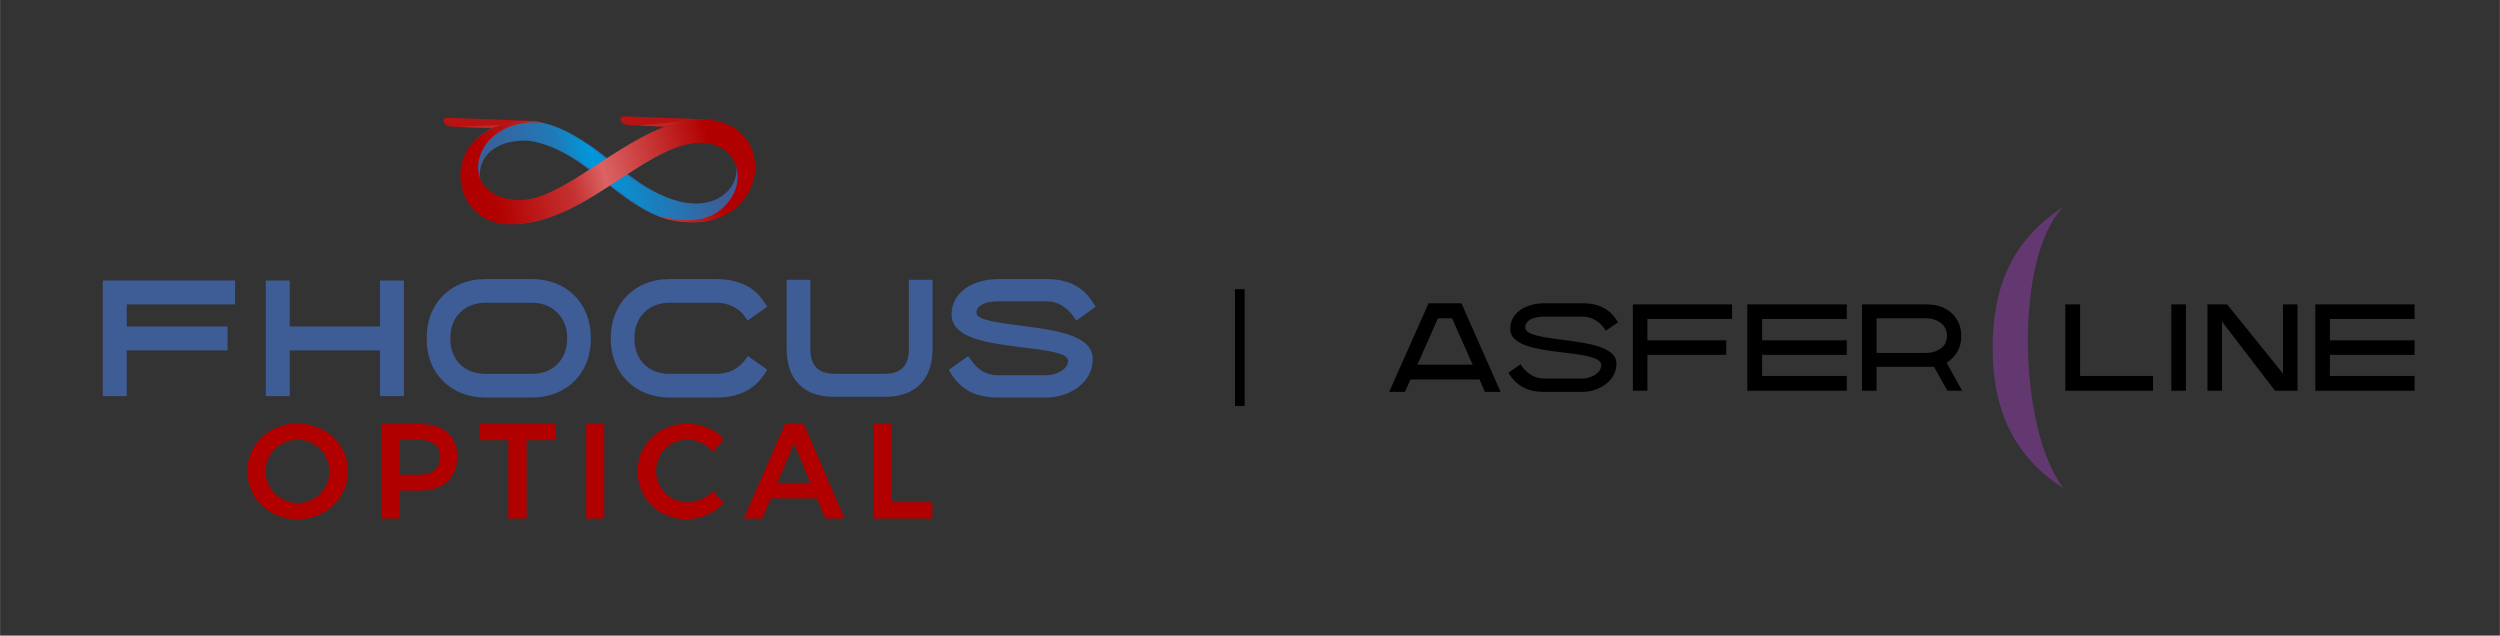 <?xml version="1.0" encoding="UTF-8"?>
<!DOCTYPE svg PUBLIC "-//W3C//DTD SVG 1.0//EN" "http://www.w3.org/TR/2001/REC-SVG-20010904/DTD/svg10.dtd">
<!-- Creator: CorelDRAW -->
<svg xmlns="http://www.w3.org/2000/svg" xml:space="preserve" width="2187px" height="556px" version="1.0" style="shape-rendering:geometricPrecision; text-rendering:geometricPrecision; image-rendering:optimizeQuality; fill-rule:evenodd; clip-rule:evenodd"
viewBox="0 0 106.59 27.1"
 xmlns:xlink="http://www.w3.org/1999/xlink"
 xmlns:xodm="http://www.corel.com/coreldraw/odm/2003">
 <rect x="0" y="0" width="106.59" height="27.1" fill="#333333" stroke="none"/>
 <defs>
  <style type="text/css">
   <![CDATA[
    .str0 {stroke:black;stroke-width:0.41;stroke-miterlimit:22.926}
    .fil9 {fill:none}
    .fil11 {fill:#633871}
    .fil2 {fill:#B91212}
    .fil4 {fill:#C12525}
    .fil1 {fill:#3E5C95;fill-rule:nonzero}
    .fil5 {fill:#3C5C9C;fill-rule:nonzero}
    .fil10 {fill:black;fill-rule:nonzero}
    .fil8 {fill:#B10000;fill-rule:nonzero}
    .fil0 {fill:white;fill-opacity:0}
    .fil3 {fill:url(#id4)}
    .fil7 {fill:url(#id5)}
    .fil6 {fill:url(#id6);fill-rule:nonzero}
   ]]>
  </style>
     <mask id="id0">
  <linearGradient id="id1" gradientUnits="userSpaceOnUse" x1="26.45" y1="8.76" x2="28.08" y2="8.76">
   <stop offset="0" style="stop-opacity:1; stop-color:white"/>
   <stop offset="1" style="stop-opacity:0; stop-color:white"/>
  </linearGradient>
      <rect style="fill:url(#id1)" x="25.99" y="6.39" width="2.52" height="2.97"/>
     </mask>
     <mask id="id2">
  <linearGradient id="id3" gradientUnits="userSpaceOnUse" x1="25.48" y1="6.89" x2="23.61" y2="6.89">
   <stop offset="0" style="stop-opacity:1; stop-color:white"/>
   <stop offset="1" style="stop-opacity:0; stop-color:white"/>
  </linearGradient>
      <rect style="fill:url(#id3)" x="23.5" y="5.34" width="2.48" height="3.92"/>
     </mask>
  <linearGradient id="id4" gradientUnits="userSpaceOnUse" x1="21.09" y1="8.85" x2="30.29" y2="6.35">
   <stop offset="0" style="stop-opacity:1; stop-color:#3E5C95"/>
   <stop offset="0.337" style="stop-opacity:1; stop-color:#1F7AB7"/>
   <stop offset="0.478" style="stop-opacity:1; stop-color:#0098DA"/>
   <stop offset="1" style="stop-opacity:1; stop-color:#3E5C95"/>
  </linearGradient>
  <linearGradient id="id5" gradientUnits="userSpaceOnUse" x1="21.09" y1="8.85" x2="30.34" y2="6.35">
   <stop offset="0" style="stop-opacity:1; stop-color:#B10000"/>
   <stop offset="0.357" style="stop-opacity:1; stop-color:#C63131"/>
   <stop offset="0.51" style="stop-opacity:1; stop-color:#DB6363"/>
   <stop offset="1" style="stop-opacity:1; stop-color:#B10000"/>
  </linearGradient>
  <linearGradient id="id6" gradientUnits="userSpaceOnUse" x1="22.72" y1="7.05" x2="20.86" y2="7.05">
   <stop offset="0" style="stop-opacity:1; stop-color:#3C5C9C"/>
   <stop offset="1" style="stop-opacity:1; stop-color:white"/>
  </linearGradient>
 </defs>
 <g id="Layer_x0020_1">
  <polygon class="fil0" points="0,0 106.59,0 106.59,27.1 0,27.1 "/>
  <g id="FhocusOptical_Padrao1.cdr">
   <path class="fil1" d="M16.2 14.94l-3.85 0 0 1.95 -1.02 0 0 -4.93 1.02 0 0 1.96 3.85 0 0 -1.96 1.02 0 0 4.93 -1.02 0 0 -1.95zm-11.63 -2.98l5.45 0 0 1.02 -4.62 0 0 0.94 4.3 0 0 1.02 -4.3 0 0 1.95 -1.02 0 0 -4.93 0.19 0zm36.82 3.38c0.13,0.19 0.29,0.36 0.48,0.48 0.19,0.11 0.41,0.18 0.67,0.18l2.08 0c0.2,0 0.48,-0.07 0.69,-0.22 0.13,-0.1 0.23,-0.23 0.23,-0.4 0,-0.33 -0.94,-0.45 -1.97,-0.57 -1.42,-0.18 -3,-0.37 -3,-1.4 0,-0.48 0.23,-0.84 0.56,-1.09 0.39,-0.29 0.92,-0.42 1.41,-0.42l2.08 0c0.54,0 0.94,0.11 1.26,0.29 0.33,0.19 0.56,0.45 0.75,0.75l0.09 0.14 -0.83 0.59 -0.11 -0.15c-0.13,-0.2 -0.29,-0.36 -0.49,-0.48 -0.18,-0.12 -0.4,-0.19 -0.67,-0.19l-2.08 0c-0.21,0 -0.51,0.03 -0.71,0.16 -0.12,0.07 -0.2,0.18 -0.2,0.34 0,0.29 0.91,0.41 1.93,0.54 1.43,0.19 3.03,0.39 3.03,1.42 0,0.49 -0.23,0.88 -0.57,1.16 -0.38,0.31 -0.91,0.48 -1.4,0.48l-2.08 0c-0.53,0 -0.94,-0.11 -1.26,-0.29 -0.32,-0.19 -0.55,-0.44 -0.74,-0.74l-0.09 -0.15 0.83 -0.59 0.11 0.16zm-7.85 -0.46l0 -2.95 1.01 0 0 2.98c0,0.32 0.08,0.59 0.26,0.77 0.16,0.16 0.41,0.26 0.77,0.26l2.14 0c0.36,0 0.61,-0.1 0.77,-0.26 0.18,-0.18 0.26,-0.45 0.26,-0.77l0 -2.98 1.01 0 0 2.95c0,0.62 -0.17,1.15 -0.53,1.51 -0.34,0.34 -0.83,0.53 -1.51,0.53l-2.14 0c-0.68,0 -1.18,-0.19 -1.51,-0.53 -0.37,-0.36 -0.53,-0.88 -0.53,-1.51zm-7.5 -0.42l0 -0.07c0,-0.72 0.26,-1.35 0.7,-1.79 0.44,-0.44 1.06,-0.7 1.79,-0.7l2.02 0c0.53,0 0.95,0.11 1.29,0.29 0.34,0.18 0.59,0.44 0.78,0.75l0.09 0.14 -0.84 0.59 -0.1 -0.15c-0.13,-0.19 -0.31,-0.35 -0.52,-0.45 -0.2,-0.1 -0.44,-0.16 -0.7,-0.16l-2.02 0c-0.43,0 -0.81,0.16 -1.07,0.42 -0.26,0.26 -0.41,0.63 -0.41,1.06l0 0.07c0,0.44 0.15,0.81 0.41,1.07 0.26,0.26 0.64,0.41 1.07,0.41l2.02 0c0.26,0 0.5,-0.06 0.71,-0.16 0.21,-0.11 0.38,-0.26 0.52,-0.45l0.1 -0.15 0.83 0.58 -0.09 0.15c-0.19,0.3 -0.44,0.56 -0.78,0.75 -0.34,0.18 -0.76,0.29 -1.29,0.29l-2.02 0c-0.73,0 -1.35,-0.26 -1.79,-0.7 -0.44,-0.44 -0.7,-1.06 -0.7,-1.79zm-7.85 0l0 -0.07c0,-0.72 0.25,-1.35 0.7,-1.79l0 0c0.44,-0.44 1.06,-0.7 1.79,-0.7l2.01 0c0.73,0 1.36,0.26 1.8,0.7 0.44,0.44 0.7,1.07 0.7,1.79l0 0.07c0,0.73 -0.26,1.35 -0.7,1.79 -0.44,0.44 -1.07,0.7 -1.8,0.7l-2.01 0c-0.73,0 -1.35,-0.26 -1.79,-0.7 -0.45,-0.44 -0.7,-1.06 -0.7,-1.79zm4.5 1.48c0.44,0 0.81,-0.15 1.07,-0.41 0.26,-0.26 0.42,-0.63 0.42,-1.07l0 -0.07c0,-0.43 -0.16,-0.8 -0.42,-1.06 -0.26,-0.26 -0.63,-0.42 -1.07,-0.42l-2.01 0c-0.44,0 -0.81,0.16 -1.07,0.42l0 0c-0.26,0.26 -0.41,0.63 -0.41,1.06l0 0.07c0,0.43 0.15,0.81 0.41,1.07l0 0c0.26,0.26 0.63,0.41 1.07,0.41l2.01 0z"/>
   <g>
    <path class="fil2" d="M21.31 5.48l1.24 -0.33 -3.47 -0.13c-0.3,0 -0.19,0.38 0.2,0.38l2.03 0.08z"/>
    <path class="fil3" d="M28.38 9.33l0 -0.01 0 0c-0.41,-0.11 -0.81,-0.31 -1.2,-0.56 -0.41,-0.25 -0.81,-0.55 -1.2,-0.86 -0.67,0.43 -1.35,0.86 -2.07,1.17 -0.71,0.31 -1.46,0.51 -2.23,0.48 -0.86,-0.01 -1.48,-0.47 -1.79,-1.08 -0.15,-0.29 -0.23,-0.6 -0.23,-0.92 -0.01,-0.33 0.05,-0.65 0.19,-0.96 0.31,-0.7 1.04,-1.28 2.25,-1.4l0 0 0 0c0.05,0 0.09,0 0.13,-0.01 0.05,0 0.09,0 0.13,0l0.03 0c0.07,-0.01 0.15,-0.01 0.22,-0.01 0.08,0 0.16,0.01 0.23,0.01l0 0c0.04,0 0.07,0.01 0.11,0.01 0.03,0.01 0.07,0.02 0.11,0.03l0 0c0.51,0.1 1,0.32 1.47,0.59 0.46,0.27 0.92,0.6 1.36,0.94 0.68,-0.38 1.36,-0.84 2.05,-1.15 0.69,-0.32 1.38,-0.54 2.06,-0.5 0.99,0.05 1.62,0.51 1.92,1.12 0.14,0.29 0.21,0.61 0.2,0.93 0,0.33 -0.08,0.65 -0.23,0.95 -0.35,0.72 -1.09,1.3 -2.19,1.37l0 0 -0.02 0c-0.07,0 -0.15,0 -0.23,0 -0.07,0 -0.15,0 -0.23,-0.01 -0.02,0 -0.02,0 -0.03,0 -0.08,0 -0.15,-0.01 -0.23,-0.02 -0.07,-0.01 -0.15,-0.02 -0.22,-0.04 -0.02,0 -0.03,0 -0.04,-0.01 -0.05,0 -0.09,-0.01 -0.13,-0.02 -0.05,-0.01 -0.09,-0.02 -0.14,-0.03 -0.01,-0.01 -0.03,-0.01 -0.05,-0.01zm-1.63 -1.91c3.13,2.43 4.85,0.8 4.63,-0.38 -0.07,-0.17 -0.14,-0.49 -0.28,-0.62 -0.17,-0.17 -0.39,-0.32 -0.66,-0.41 -0.04,-0.01 -0.09,-0.03 -0.14,-0.04 -0.75,-0.09 -1.94,0.38 -3.55,1.45zm-2.15 -0.57c-0.79,-0.52 -1.48,-0.77 -2.06,-0.85 -0.11,-0.01 -0.23,-0.01 -0.35,0 -0.38,0.02 -0.76,0.11 -1.07,0.3 -0.31,0.19 -0.54,0.47 -0.63,0.84 -0.02,0.08 -0.03,0.17 -0.04,0.26 0,0.08 0.01,0.16 0.03,0.23 0.1,0.27 0.26,0.53 0.56,0.7 0.23,0.13 0.55,0.25 0.9,0.28 0.75,-0.04 1.92,-0.17 3.18,-1.38 -0.17,-0.13 -0.35,-0.26 -0.52,-0.38z"/>
    <polygon class="fil4" points="21.02,5.47 21.37,5.32 19.46,5.41 "/>
    <g>
     <path class="fil2" d="M28.85 5.42l1.24 -0.33 -3.47 -0.13c-0.3,0 -0.19,0.37 0.21,0.38l2.02 0.08z"/>
     <polygon class="fil4" points="28.35,5.4 29.08,5.18 27.22,5.35 "/>
    </g>
    <path class="fil5" style="mask:url(#id0)" d="M28.39 9.33l-0.02 -0.01 0 0c-0.2,-0.06 -0.4,-0.13 -0.59,-0.23 -0.21,-0.09 -0.41,-0.21 -0.6,-0.33 -0.21,-0.12 -0.41,-0.26 -0.61,-0.41 -0.19,-0.14 -0.39,-0.29 -0.58,-0.44l0 -0.05 0 -0.01 0.01 0.01c0.2,0.16 0.4,0.31 0.6,0.46 0.2,0.14 0.4,0.28 0.6,0.4 0.2,0.13 0.4,0.24 0.59,0.33 0.2,0.1 0.41,0.18 0.61,0.23l0.02 0.01 0 0 0.09 0.02 0 0.05 -0.12 -0.03zm-1.64 -1.91c0.63,0.49 1.2,0.81 1.71,1l0 0.04c-0.52,-0.19 -1.11,-0.52 -1.76,-1.02l-0.02 -0.02 0.02 -0.02c0.66,-0.43 1.24,-0.77 1.76,-1.01l0 0.05c-0.5,0.23 -1.07,0.56 -1.71,0.98z"/>
    <path class="fil6" style="mask:url(#id2)" d="M25.98 7.93l0 0c-0.33,0.21 -0.66,0.42 -1,0.62 -0.35,0.2 -0.7,0.38 -1.06,0.54 -0.14,0.06 -0.28,0.12 -0.42,0.17l0 -0.05c0.14,-0.05 0.27,-0.1 0.41,-0.16 0.35,-0.16 0.7,-0.34 1.04,-0.54 0.35,-0.2 0.69,-0.41 1.02,-0.63l0.01 -0.01 0 0.06zm-2.48 -2.59c0.1,0.03 0.21,0.07 0.31,0.12 0.25,0.1 0.49,0.22 0.72,0.35 0.24,0.14 0.5,0.29 0.73,0.45 0.22,0.15 0.41,0.32 0.63,0.49 0.03,-0.02 0.05,-0.04 0.09,-0.06l0 0.05c-0.03,0.02 -0.06,0.03 -0.09,0.05l-0.02 0.01 -0.01 -0.01c-0.22,-0.17 -0.4,-0.34 -0.63,-0.5 -0.22,-0.15 -0.48,-0.3 -0.72,-0.44 -0.23,-0.13 -0.47,-0.25 -0.71,-0.35 -0.1,-0.04 -0.2,-0.08 -0.3,-0.12l0 -0.04zm1.12 1.53c-0.38,-0.25 -0.73,-0.44 -1.06,-0.57l-0.03 -0.01 0 -0.05 0.04 0.01c0.34,0.14 0.69,0.33 1.07,0.58 0.09,0.07 0.18,0.13 0.27,0.19 0.08,0.06 0.17,0.13 0.26,0.19l0.02 0.02 -0.02 0.02c-0.58,0.55 -1.17,0.88 -1.67,1.07l0 -0.04c0.49,-0.2 1.06,-0.52 1.62,-1.05 -0.08,-0.06 -0.16,-0.12 -0.24,-0.17 -0.09,-0.07 -0.18,-0.13 -0.26,-0.19z"/>
    <path class="fil7" d="M30.93 8.76c0.19,-0.21 0.34,-0.44 0.43,-0.69 0.08,-0.24 0.11,-0.5 0.08,-0.74 -0.07,-0.49 -0.38,-0.94 -0.97,-1.15 -1.23,-0.38 -2.58,0.5 -4.04,1.45 -1.46,0.96 -3.03,1.99 -4.75,1.93 -0.94,-0.01 -1.6,-0.55 -1.89,-1.25 -0.12,-0.3 -0.17,-0.62 -0.16,-0.94 0.02,-0.32 0.11,-0.64 0.27,-0.94 0.6,-1.05 2.16,-1.48 3.28,-1.19 -0.11,0 -0.23,-0.02 -0.34,-0.02l0 0c-1.13,-0.02 -1.9,0.5 -2.25,1.13 -0.12,0.22 -0.19,0.46 -0.21,0.7 -0.01,0.23 0.03,0.46 0.14,0.67 0.24,0.47 0.79,0.81 1.7,0.81 0.97,-0.03 2.1,-0.77 3.31,-1.56 1.46,-0.95 3.02,-1.96 4.52,-1.88 1.09,0.05 1.75,0.6 2.01,1.29 0.14,0.36 0.17,0.75 0.1,1.14 -0.07,0.38 -0.25,0.76 -0.52,1.08 -0.6,0.7 -1.69,1.12 -3.22,0.74l0 -0.01c-0.14,-0.03 -0.27,-0.08 -0.4,-0.13 1.03,0.21 2.07,0.41 2.91,-0.44z"/>
   </g>
   <path class="fil8" d="M12.68 18.06c-1.21,0 -2.14,0.87 -2.14,2.03 0,1.16 0.93,2.05 2.14,2.05 1.21,0 2.15,-0.89 2.15,-2.05 0,-1.15 -0.94,-2.03 -2.15,-2.03zm0.01 0.69c0.74,0 1.35,0.58 1.35,1.34 0,0.76 -0.61,1.36 -1.35,1.36 -0.74,0 -1.37,-0.6 -1.37,-1.36 0,-0.76 0.63,-1.34 1.37,-1.34zm5.21 -0.67l-1.65 0 0 4.03 0.77 0 0 -1.19 0.88 0c1.01,0 1.59,-0.53 1.59,-1.45 0,-0.89 -0.58,-1.39 -1.59,-1.39zm-0.04 2.16l-0.84 0 0 -1.49 0.84 0c0.57,0 0.9,0.25 0.9,0.74 0,0.51 -0.33,0.75 -0.9,0.75zm2.56 -2.16l0 0.69 1.25 0 0 3.34 0.78 0 0 -3.34 1.25 0 0 -0.69 -3.28 0zm4.57 0l0 4.03 0.77 0 0 -4.03 -0.77 0zm5.42 1.19l0.45 -0.57c-0.39,-0.39 -0.98,-0.64 -1.55,-0.64 -1.2,0 -2.13,0.88 -2.13,2.03 0,1.16 0.91,2.05 2.1,2.05 0.58,0 1.17,-0.27 1.58,-0.69l-0.45 -0.51c-0.3,0.3 -0.71,0.48 -1.09,0.48 -0.76,0 -1.35,-0.59 -1.35,-1.34 0,-0.75 0.59,-1.34 1.35,-1.34 0.39,0 0.8,0.2 1.09,0.53zm4.77 2.84l0.83 0 -1.74 -4.03 -0.8 0 -1.76 4.03 0.79 0 0.36 -0.86 1.97 0 0.35 0.86zm-2.04 -1.52l0.71 -1.69 0.7 1.69 -1.41 0zm4.1 -2.51l0 4.03 2.51 0 0 -0.7 -1.74 0 0 -3.33 -0.77 0z"/>
  </g>
  <line class="fil9 str0" x1="52.86" y1="17.31" x2="52.86" y2= "12.33" />
  <g id="_2699550175392">
   <g id="Asferline.cdr">
    <g>
     <path class="fil10" d="M88.12 12.98l0.57 0 0 3.05 3.11 0 0 0.63 -3.74 0 0 -3.68 0.06 0zm-25.33 2.57l-0.88 -1.98 -0.6 0 -0.88 1.98 2.36 0zm0.29 0.63l-2.94 0 -0.24 0.53 -0.67 0c0.56,-1.26 1.12,-2.52 1.68,-3.78l1.4 0c0.56,1.26 1.11,2.52 1.67,3.78l-0.67 0 -0.23 -0.53zm19.01 -1.13c0.29,0 0.51,-0.08 0.66,-0.19 0.18,-0.13 0.26,-0.32 0.26,-0.5l0 -0.1c0,-0.17 -0.09,-0.36 -0.27,-0.5 -0.15,-0.11 -0.37,-0.19 -0.65,-0.19l-2.08 0 0 1.48 2.08 0zm-2.64 -2.07l2.69 0c0.47,0 0.81,0.14 1.04,0.34 0.32,0.28 0.44,0.66 0.44,0.94l0 0.15c0,0.21 -0.07,0.42 -0.18,0.61 -0.11,0.18 -0.27,0.34 -0.44,0.45l0.66 1.19 -0.63 0 -0.57 -1.02 -2.45 0 0 1.02 -0.62 0 0 -3.68 0.06 0zm-4.89 0l4.18 0 0 0.62 -3.61 0 0 0.91 3.61 0 0 0.62 -3.61 0 0 0.9 3.61 0 0 0.63 -4.24 0 0 -3.68 0.06 0zm-4.89 0l4.18 0 0 0.62 -3.61 0 0 0.91 3.36 0 0 0.62 -3.36 0 0 1.53 -0.62 0 0 -3.68 0.05 0zm-4.81 2.6c0.11,0.16 0.25,0.3 0.41,0.4 0.16,0.1 0.34,0.16 0.57,0.16l1.63 0c0.17,0 0.41,-0.06 0.58,-0.19 0.13,-0.09 0.22,-0.22 0.22,-0.39 0,-0.33 -0.77,-0.43 -1.62,-0.53 -1.07,-0.13 -2.26,-0.28 -2.26,-1.01 0,-0.34 0.16,-0.6 0.4,-0.78 0.28,-0.21 0.68,-0.31 1.05,-0.31l1.63 0c0.4,0 0.7,0.08 0.94,0.22 0.24,0.13 0.41,0.33 0.55,0.55l0.03 0.04 -0.52 0.36 -0.03 -0.04c-0.11,-0.16 -0.24,-0.3 -0.4,-0.4 -0.16,-0.1 -0.35,-0.16 -0.57,-0.16l-1.63 0c-0.18,0 -0.43,0.03 -0.61,0.13 -0.11,0.08 -0.2,0.18 -0.2,0.34 0,0.31 0.76,0.41 1.59,0.52 1.08,0.14 2.3,0.29 2.3,1.02 0,0.35 -0.17,0.64 -0.42,0.84 -0.28,0.23 -0.67,0.36 -1.03,0.36l-1.63 0c-0.4,0 -0.71,-0.08 -0.94,-0.22 -0.24,-0.14 -0.42,-0.33 -0.56,-0.55l-0.02 -0.05 0.51 -0.36 0.03 0.05zm33.92 -2.6l4.17 0 0 0.62 -3.61 0 0 0.91 3.61 0 0 0.62 -3.61 0 0 0.9 3.61 0 0 0.63 -4.23 0 0 -3.68 0.06 0zm-4.6 0l0.78 0 2.38 2.95 0 -2.95 0.62 0 0 3.68 -0.96 0 -2.26 -2.95 0 2.95 -0.62 0 0 -3.68 0.06 0zm-1.03 3.68l-0.57 0 0 -3.68 0.62 0 0 3.68 -0.05 0z"/>
     <path class="fil11" d="M87.97 8.83c-2.29,1.45 -3.01,3.6 -3.01,5.99 0,2.39 0.72,4.53 3.01,5.99 -1.94,-2.56 -2.08,-9.88 0,-11.98z"/>
    </g>
   </g>
  </g>
 </g>
</svg>
